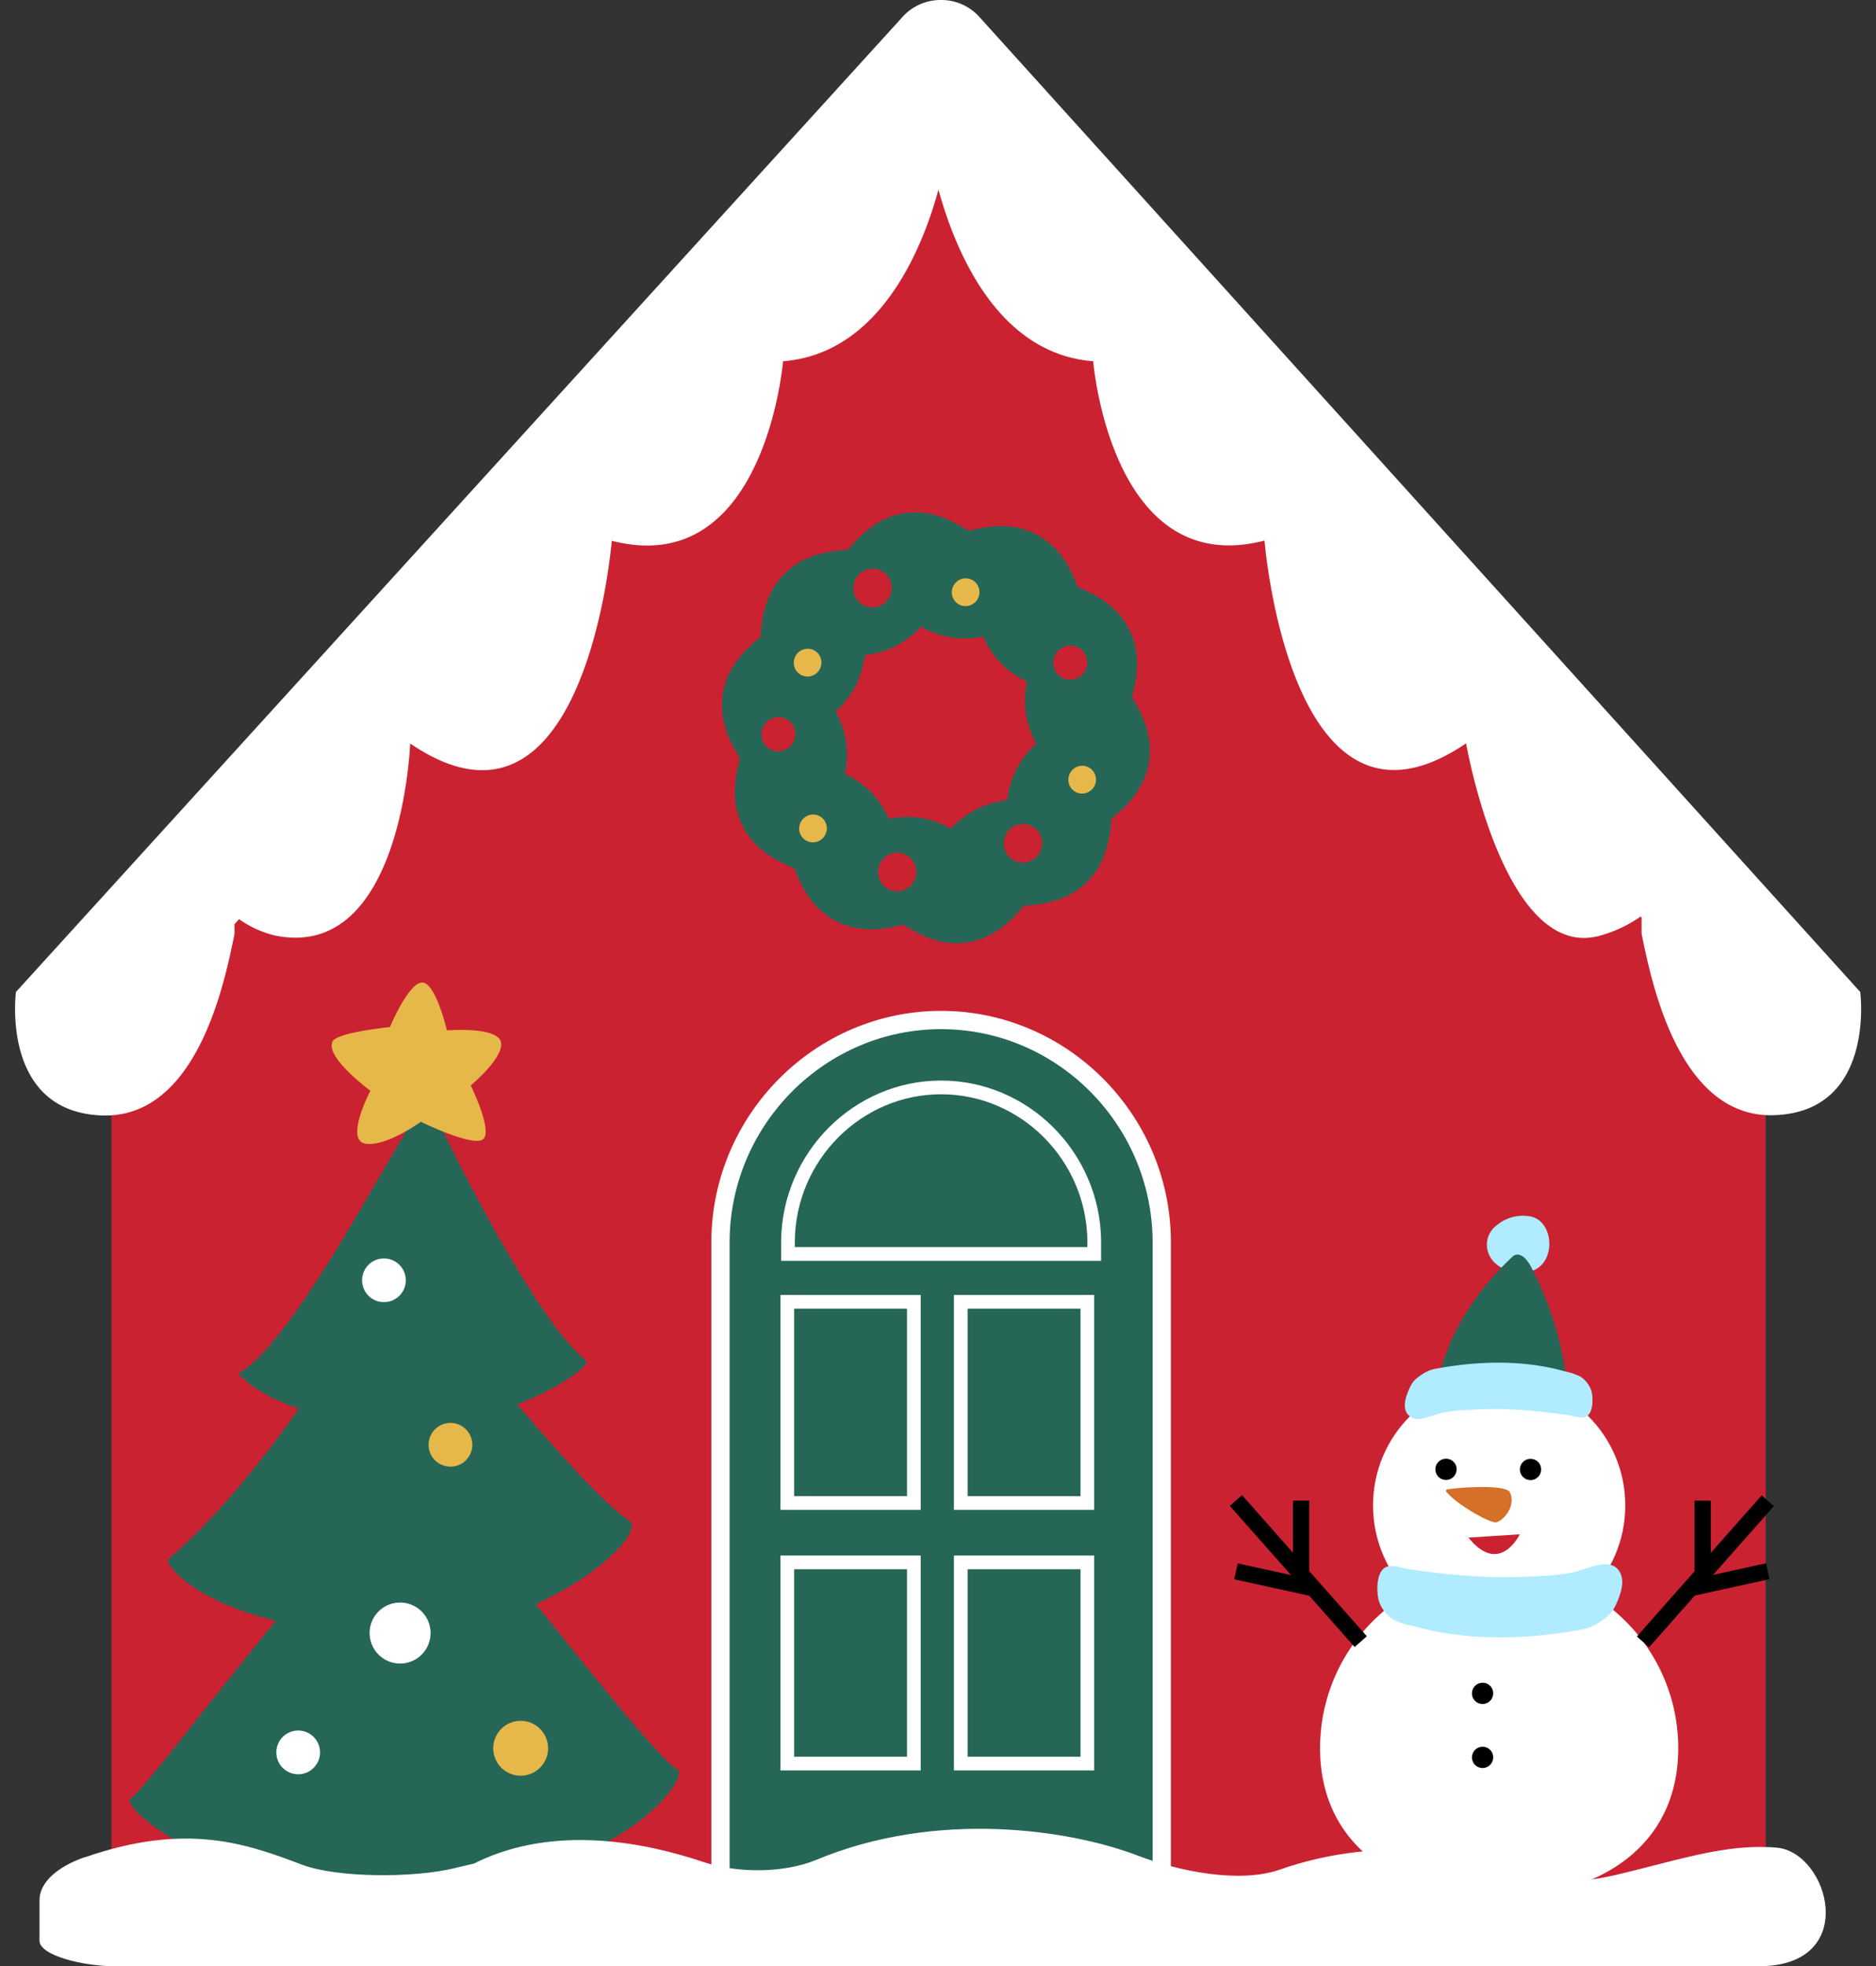 <?xml version="1.0" encoding="UTF-8"?>
<!DOCTYPE svg PUBLIC '-//W3C//DTD SVG 1.0//EN'
          'http://www.w3.org/TR/2001/REC-SVG-20010904/DTD/svg10.dtd'>
<svg data-name="圖層 1" height="430.0" preserveAspectRatio="xMidYMid meet" version="1.0" viewBox="-3.3 -0.0 410.4 430.0" width="410.4" xmlns="http://www.w3.org/2000/svg" xmlns:xlink="http://www.w3.org/1999/xlink" zoomAndPan="magnify"
><rect x="-3.3" y="-0.0" width="410.4" height="430.0" fill="#333333" stroke="none"/><g id="change1_1"
  ><path d="M382.95 417.42L382.95 203.58 202.1 1.26 202.1 1.16 202.02 1.21 201.93 1.16 201.93 1.26 21.08 203.58 21.08 417.42 382.95 417.42z" fill="#ca2231"
  /></g
  ><g id="change2_1"
  ><path d="M403.65,216.93,211,3.76A11.17,11.17,0,0,0,202.63,0h-.19a11.18,11.18,0,0,0-8.35,3.76L.19,216.93s-3.44,26.14,18.74,27c21.21.8,27.07-30.06,29.07-39.66v-2.17L49,201a22.45,22.45,0,0,0,7.89,3.59c27.82,5.68,29.54-42,29.54-42,38.47,26.21,44.1-44.33,44.1-44.33C164.1,126.91,168,79,168,79c20.6-1.61,30.14-23.37,34-37.52,3.9,14.15,13.25,35.91,33.85,37.52,0,0,3.88,47.92,37.48,39.22,0,0,5.62,70.54,44.1,44.33,0,0,8.34,48.29,29.53,42a28.94,28.94,0,0,0,8.66-4.12l.2.23v3.55c2,9.6,7.86,40.46,29.08,39.66C407.1,243.07,403.65,216.93,403.65,216.93Z" fill="#fff"
  /></g
  ><g id="change3_1"
  ><path d="M250.85,271.21a48.27,48.27,0,0,0-96.54,0v145.2h96.54Z" fill="#256656"
  /></g
  ><g id="change2_2"
  ><path d="M252.85,418.41H152.31V271.21c.3-27.66,22.85-50.15,50.27-50.15s50,22.49,50.27,50.13Zm-96.54-4h92.54V271.22c-.28-25.45-21-46.16-46.27-46.16s-46,20.72-46.27,46.18Z" fill="#fff"
  /></g
  ><g id="change3_2"
  ><path d="M236.08,274.22V271.3c-.24-18.46-15.25-33.47-33.5-33.47s-33.26,15-33.5,33.47v2.92Z" fill="#256656"
  /></g
  ><g id="change2_3"
  ><path d="M237.58,275.72h-70V271.3c.25-19.29,15.95-35,35-35s34.75,15.68,35,34.95Zm-67-3h64V271.3c-.23-17.62-14.58-32-32-32s-31.77,14.35-32,32Z" fill="#fff"
  /></g
  ><g id="change3_3"
  ><path d="M168.93 284.65H196.62V328.69H168.93z" fill="#256656"
  /></g
  ><g id="change2_4"
  ><path d="M198.12,330.18H167.43v-47h30.69Zm-27.69-3h24.69v-41H170.43Z" fill="#fff"
  /></g
  ><g id="change3_4"
  ><path d="M206.88 284.65H234.57V328.69H206.88z" fill="#256656"
  /></g
  ><g id="change2_5"
  ><path d="M236.07,330.18H205.38v-47h30.69Zm-27.69-3h24.69v-41H208.38Z" fill="#fff"
  /></g
  ><g id="change3_5"
  ><path d="M168.93 341.64H196.62V385.68H168.93z" fill="#256656"
  /></g
  ><g id="change2_6"
  ><path d="M198.12,387.17H167.43v-47h30.69Zm-27.69-3h24.69v-41H170.43Z" fill="#fff"
  /></g
  ><g id="change3_6"
  ><path d="M206.88 341.64H234.57V385.68H206.88z" fill="#256656"
  /></g
  ><g id="change2_7"
  ><path d="M236.07,387.17H205.38v-47h30.69Zm-27.69-3h24.69v-41H208.38Z" fill="#fff"
  /></g
  ><g id="change3_7"
  ><path d="M158.44,166.37c-.76,3.24-2.05,8.67.7,14.23s7.79,7.74,10.81,9.05l.49.22.15.38c1.28,3.09,3.41,8.28,9,11.17s11,1.63,14.31.88l.4-.09.46.27c2.82,1.71,7.53,4.56,13.63,3.59s9.82-5.15,12-7.65l.33-.38.46,0c3.32-.28,8.87-.76,13.34-5.19a15.87,15.87,0,0,0,2.94-4,24.13,24.13,0,0,0,2.31-9.09c0-.21.05-.45.08-.69l.52-.46c2.48-2.16,6.65-5.79,7.67-11.87s-1.78-11-3.47-13.88l-.23-.4c0-.18.08-.35.12-.5.76-3.24,2.05-8.66-.7-14.22S236,129.93,233,128.61l-.49-.21-.15-.38c-1.28-3.1-3.41-8.28-9-11.17S212.28,115.22,209,116l-.4.09-.46-.28c-2.81-1.7-7.53-4.55-13.63-3.59s-9.82,5.16-12,7.66l-.33.37-.46,0c-3.32.29-8.87.77-13.34,5.2s-4.92,9.84-5.25,13.12c0,.2,0,.45-.08.69l-.52.46c-2.48,2.16-6.65,5.79-7.67,11.87s1.78,11,3.47,13.88l.23.4C158.52,166.06,158.48,166.23,158.44,166.37Zm21.08-10.75a21.46,21.46,0,0,0,4.33-5.6,21.15,21.15,0,0,0,2.06-6.76,20.26,20.26,0,0,0,6.69-1.94,20.76,20.76,0,0,0,5.6-4.29,18.68,18.68,0,0,0,13.57,2.16,18.71,18.71,0,0,0,9.61,9.83,20.69,20.69,0,0,0-.27,7,20.4,20.4,0,0,0,2.28,6.59,21.57,21.57,0,0,0-4.33,5.59A21.3,21.3,0,0,0,217,175a20.54,20.54,0,0,0-6.69,1.95,20.76,20.76,0,0,0-5.6,4.29,18.68,18.68,0,0,0-13.57-2.16,20.22,20.22,0,0,0-3.88-5.84,20.62,20.62,0,0,0-5.73-4,20.64,20.64,0,0,0,.27-7A20.4,20.4,0,0,0,179.52,155.62Z" fill="#256656"
  /></g
  ><g id="change1_2"
  ><ellipse cx="187.24" cy="128.87" fill="#ca2231" rx="4.23" ry="4.19" transform="rotate(-62.6 187.182 128.459)"
  /></g
  ><g id="change1_3"
  ><ellipse cx="192.98" cy="190.71" fill="#ca2231" rx="4.23" ry="4.19" transform="rotate(-62.65 192.967 190.711)"
  /></g
  ><g id="change4_1"
  ><ellipse cx="174.56" cy="181.18" fill="#e6b849" rx="3.05" ry="3.02" transform="rotate(-62.65 174.55 181.18)"
  /></g
  ><g id="change4_2"
  ><ellipse cx="173.38" cy="144.92" fill="#e6b849" rx="3.05" ry="3.02" transform="rotate(-62.65 173.37 144.92)"
  /></g
  ><g id="change4_3"
  ><ellipse cx="207.96" cy="129.52" fill="#e6b849" rx="3.05" ry="3.02" transform="rotate(-62.65 207.945 129.529)"
  /></g
  ><g id="change4_4"
  ><ellipse cx="233.45" cy="170.51" fill="#e6b849" rx="3.05" ry="3.02" transform="rotate(-62.65 233.44 170.512)"
  /></g
  ><g id="change1_4"
  ><ellipse cx="166.99" cy="160.58" fill="#ca2231" rx="3.75" ry="3.71" transform="rotate(-62.65 166.977 160.584)"
  /></g
  ><g id="change1_5"
  ><ellipse cx="220.48" cy="184.43" fill="#ca2231" rx="4.23" ry="4.19" transform="rotate(-62.65 220.464 184.434)"
  /></g
  ><g id="change1_6"
  ><ellipse cx="230.84" cy="144.92" fill="#ca2231" rx="3.75" ry="3.71" transform="rotate(-62.65 230.824 144.917)"
  /></g
  ><g id="change2_8"
  ><path d="M363.84,382.29c0,21.63-17.54,32.54-39.18,32.54s-39.18-10.91-39.18-32.54a39.18,39.18,0,1,1,78.36,0Z" fill="#fff"
  /></g
  ><g id="change2_9"
  ><circle cx="324.66" cy="329.22" fill="#fff" r="27.59"
  /></g
  ><g id="change5_1"
  ><path d="M324.19,267.91a8.87,8.87,0,0,1,7.64-1.82c4.39,1.23,5.07,8.26,1.59,11-3,2.39-8.83,1.09-10.66-2.12A5.27,5.27,0,0,1,324.19,267.91Z" fill="#b0ebff"
  /></g
  ><g id="change3_8"
  ><path d="M339.38,301.63a73.54,73.54,0,0,0-7.61-24.34c-2.22-4.32-4.09-2.58-4.09-2.58-11,10.39-14.84,20.44-16.33,26.92Z" fill="#256656"
  /></g
  ><g id="change5_2"
  ><path d="M339.16,299.93l-.76-.2c-8.84-2.4-18.61-2.09-27.59-.41a7.68,7.68,0,0,0-3.2,1.37A8.8,8.8,0,0,0,306,302a6.79,6.79,0,0,0-1,1.7c-.73,1.64-1.58,4-.36,5.59a3.11,3.11,0,0,0,3.31.88c1.34-.27,2.63-.74,3.94-1.14l.06,0a27.19,27.19,0,0,1,5.57-.66,77.61,77.61,0,0,1,11.31-.07q5.65.35,11.25,1.22a18,18,0,0,0,2.52.47c3,.27,2.66-4.92,2.14-6.1a6,6,0,0,0-2.29-2.84A12.77,12.77,0,0,0,339.16,299.93Z" fill="#b0ebff"
  /></g
  ><g id="change5_3"
  ><path d="M305.7,355.55c.45.12.8.2,1,.26,11.53,3.13,24.27,2.73,36,.54a10.5,10.5,0,0,0,4.19-1.79,11.37,11.37,0,0,0,2.05-1.66,8.78,8.78,0,0,0,1.38-2.22c.94-2.14,2.06-5.16.47-7.29-1-1.4-2.76-1.46-4.33-1.15-1.75.35-3.43,1-5.13,1.49l-.08,0a35.23,35.23,0,0,1-7.26.87,102.41,102.41,0,0,1-14.76.09q-7.38-.45-14.67-1.6c-2.33-.36-.95-.4-3.29-.61-3.95-.35-3.48,6.42-2.79,8a7.87,7.87,0,0,0,3,3.7A16.59,16.59,0,0,0,305.7,355.55Z" fill="#b0ebff"
  /></g
  ><g id="change6_1"
  ><path d="M315.35,321.28A2.32,2.32,0,1,1,313,319,2.29,2.29,0,0,1,315.35,321.28Z"
  /></g
  ><g id="change6_2"
  ><path d="M333.84,321.28a2.32,2.32,0,1,1-2.32-2.25A2.29,2.29,0,0,1,333.84,321.28Z"
  /></g
  ><g id="change6_3"
  ><path d="M323.35,370.25A2.32,2.32,0,1,1,321,368,2.28,2.28,0,0,1,323.35,370.25Z"
  /></g
  ><g id="change6_4"
  ><path d="M323.35,384.24A2.32,2.32,0,1,1,321,382,2.28,2.28,0,0,1,323.35,384.24Z"
  /></g
  ><g id="change7_1"
  ><path d="M327,326.34c-.85-1.77-11.16-1.08-13.67-.63a.33.33,0,0,0-.22.53c2.56,3,9.34,6.7,10.75,6.67S328.53,329.46,327,326.34Z" fill="#d66f28"
  /></g
  ><g id="change1_7"
  ><path d="M329.17,335.53s-4.39,9.22-11.23.72Z" fill="#ca2231"
  /></g
  ><g id="change6_5"
  ><path d="M349.17 341.82H390.38V345.38H349.17z" transform="rotate(-48.51 369.8 343.614)"
  /></g
  ><g id="change6_6"
  ><path d="M367.4 328.17H370.96V343.6H367.4z"
  /></g
  ><g id="change6_7"
  ><path d="M366.3 343.67H383.63V347.23H366.3z" transform="rotate(-12.35 374.994 345.505)"
  /></g
  ><g id="change6_8"
  ><path d="M278.95 322.99H282.51V364.2H278.95z" transform="rotate(-41.5 280.696 343.586)"
  /></g
  ><g id="change6_9"
  ><path d="M279.55 328.17H283.11V343.6H279.55z"
  /></g
  ><g id="change6_10"
  ><path d="M273.76 336.79H277.32V354.12H273.76z" transform="rotate(-77.65 275.565 345.46)"
  /></g
  ><g id="change3_9"
  ><path d="M95.71,425.52,70.11,424c.14,2,1.1-5.19,2.06-11.23,1.2-7.65,2.43-13.43,2.43-13.43L91,400.37s1.08,5.24,2.19,12.31C94.23,419.11,95.24,427.06,95.71,425.52Z" fill="#256656"
  /></g
  ><g id="change3_10"
  ><path d="M145,387.05c-8.53-5.29-49.93-63.52-56.9-63.18-10.84.53-57.55,65.82-62.91,69.52C23,394.88,43.27,414.89,88,413,133,411.1,147.44,388.59,145,387.05Z" fill="#256656"
  /></g
  ><g id="change3_11"
  ><path d="M134.32,332.5c-9.59-6.22-30.69-33.89-44.52-47.38a18.46,18.46,0,0,0-10.11-5s-21.51,39.64-46.15,60.84c-1.32,1.14,10.48,16.24,50.34,16.45C115,357.56,139.07,335.57,134.32,332.5Z" fill="#256656"
  /></g
  ><g id="change3_12"
  ><path d="M124.86,297.49c-10.77-8.34-30-47-34.24-56.44C89,237.43,62.79,292.78,48.8,300.41c6.66,7,21.3,11.11,36.85,11.47C106.57,312.37,126.85,299,124.86,297.49Z" fill="#256656"
  /></g
  ><g id="change4_5"
  ><path d="M82,224.6s3.86-9.29,6.89-9.73,5.58,10.46,5.58,10.46,10.74-.88,11.78,2.42-6.57,9.62-6.57,9.62,4.83,9.8,2.75,11.72-13.67-3.77-13.67-3.77-7.67,5.58-12.17,4.77,1.13-11.56,1.13-11.56-9.68-7.12-8.34-10.6C69.81,225.8,82,224.6,82,224.6Z" fill="#e6b849"
  /></g
  ><g id="change4_6"
  ><path d="M99.68,317.73A4.78,4.78,0,1,1,97,311.51,4.78,4.78,0,0,1,99.68,317.73Z" fill="#e6b849"
  /></g
  ><g id="change2_10"
  ><path d="M85.13,281.76a4.78,4.78,0,1,1-2.66-6.22A4.79,4.79,0,0,1,85.13,281.76Z" fill="#fff"
  /></g
  ><g id="change2_11"
  ><path d="M66.37,385a4.78,4.78,0,1,1-2.65-6.21A4.78,4.78,0,0,1,66.37,385Z" fill="#fff"
  /></g
  ><g id="change4_7"
  ><path d="M116.18,384.53a6,6,0,1,1-3.32-7.77A6,6,0,0,1,116.18,384.53Z" fill="#e6b849"
  /></g
  ><g id="change2_12"
  ><path d="M90.42,359.6a6.67,6.67,0,1,1-3.71-8.67A6.68,6.68,0,0,1,90.42,359.6Z" fill="#fff"
  /></g
  ><g id="change2_13"
  ><path d="M5.34,415.52c0-3.74,3.71-7.24,9.93-9.39l.1,0c22.19-7.68,35.3-2.93,47.4,1.65,7.73,2.93,24.72,2.92,33.43.74,1.42-.35,2.83-.67,4.25-1l.78-.4c16.8-8,36.14-4.37,49.32.06,7.59,2.54,17.72,2.45,24.73-.46,26.63-11.1,55.81-6.5,70.32-.93,8.67,3.33,22.16,6.2,31.1,3.06,22.32-7.83,44.48-3.68,56.63.93,7.72,2.92,14.32.9,23-1.28,9.17-2.31,18.18-4.9,26.82-4.57.75,0,1.49.06,2.22.12,11.46,1,18.41,25.94-3.93,25.94H21.8c-6.7,0-16.46-2.3-16.46-5.6Z" fill="#fff"
  /></g
></svg
>
